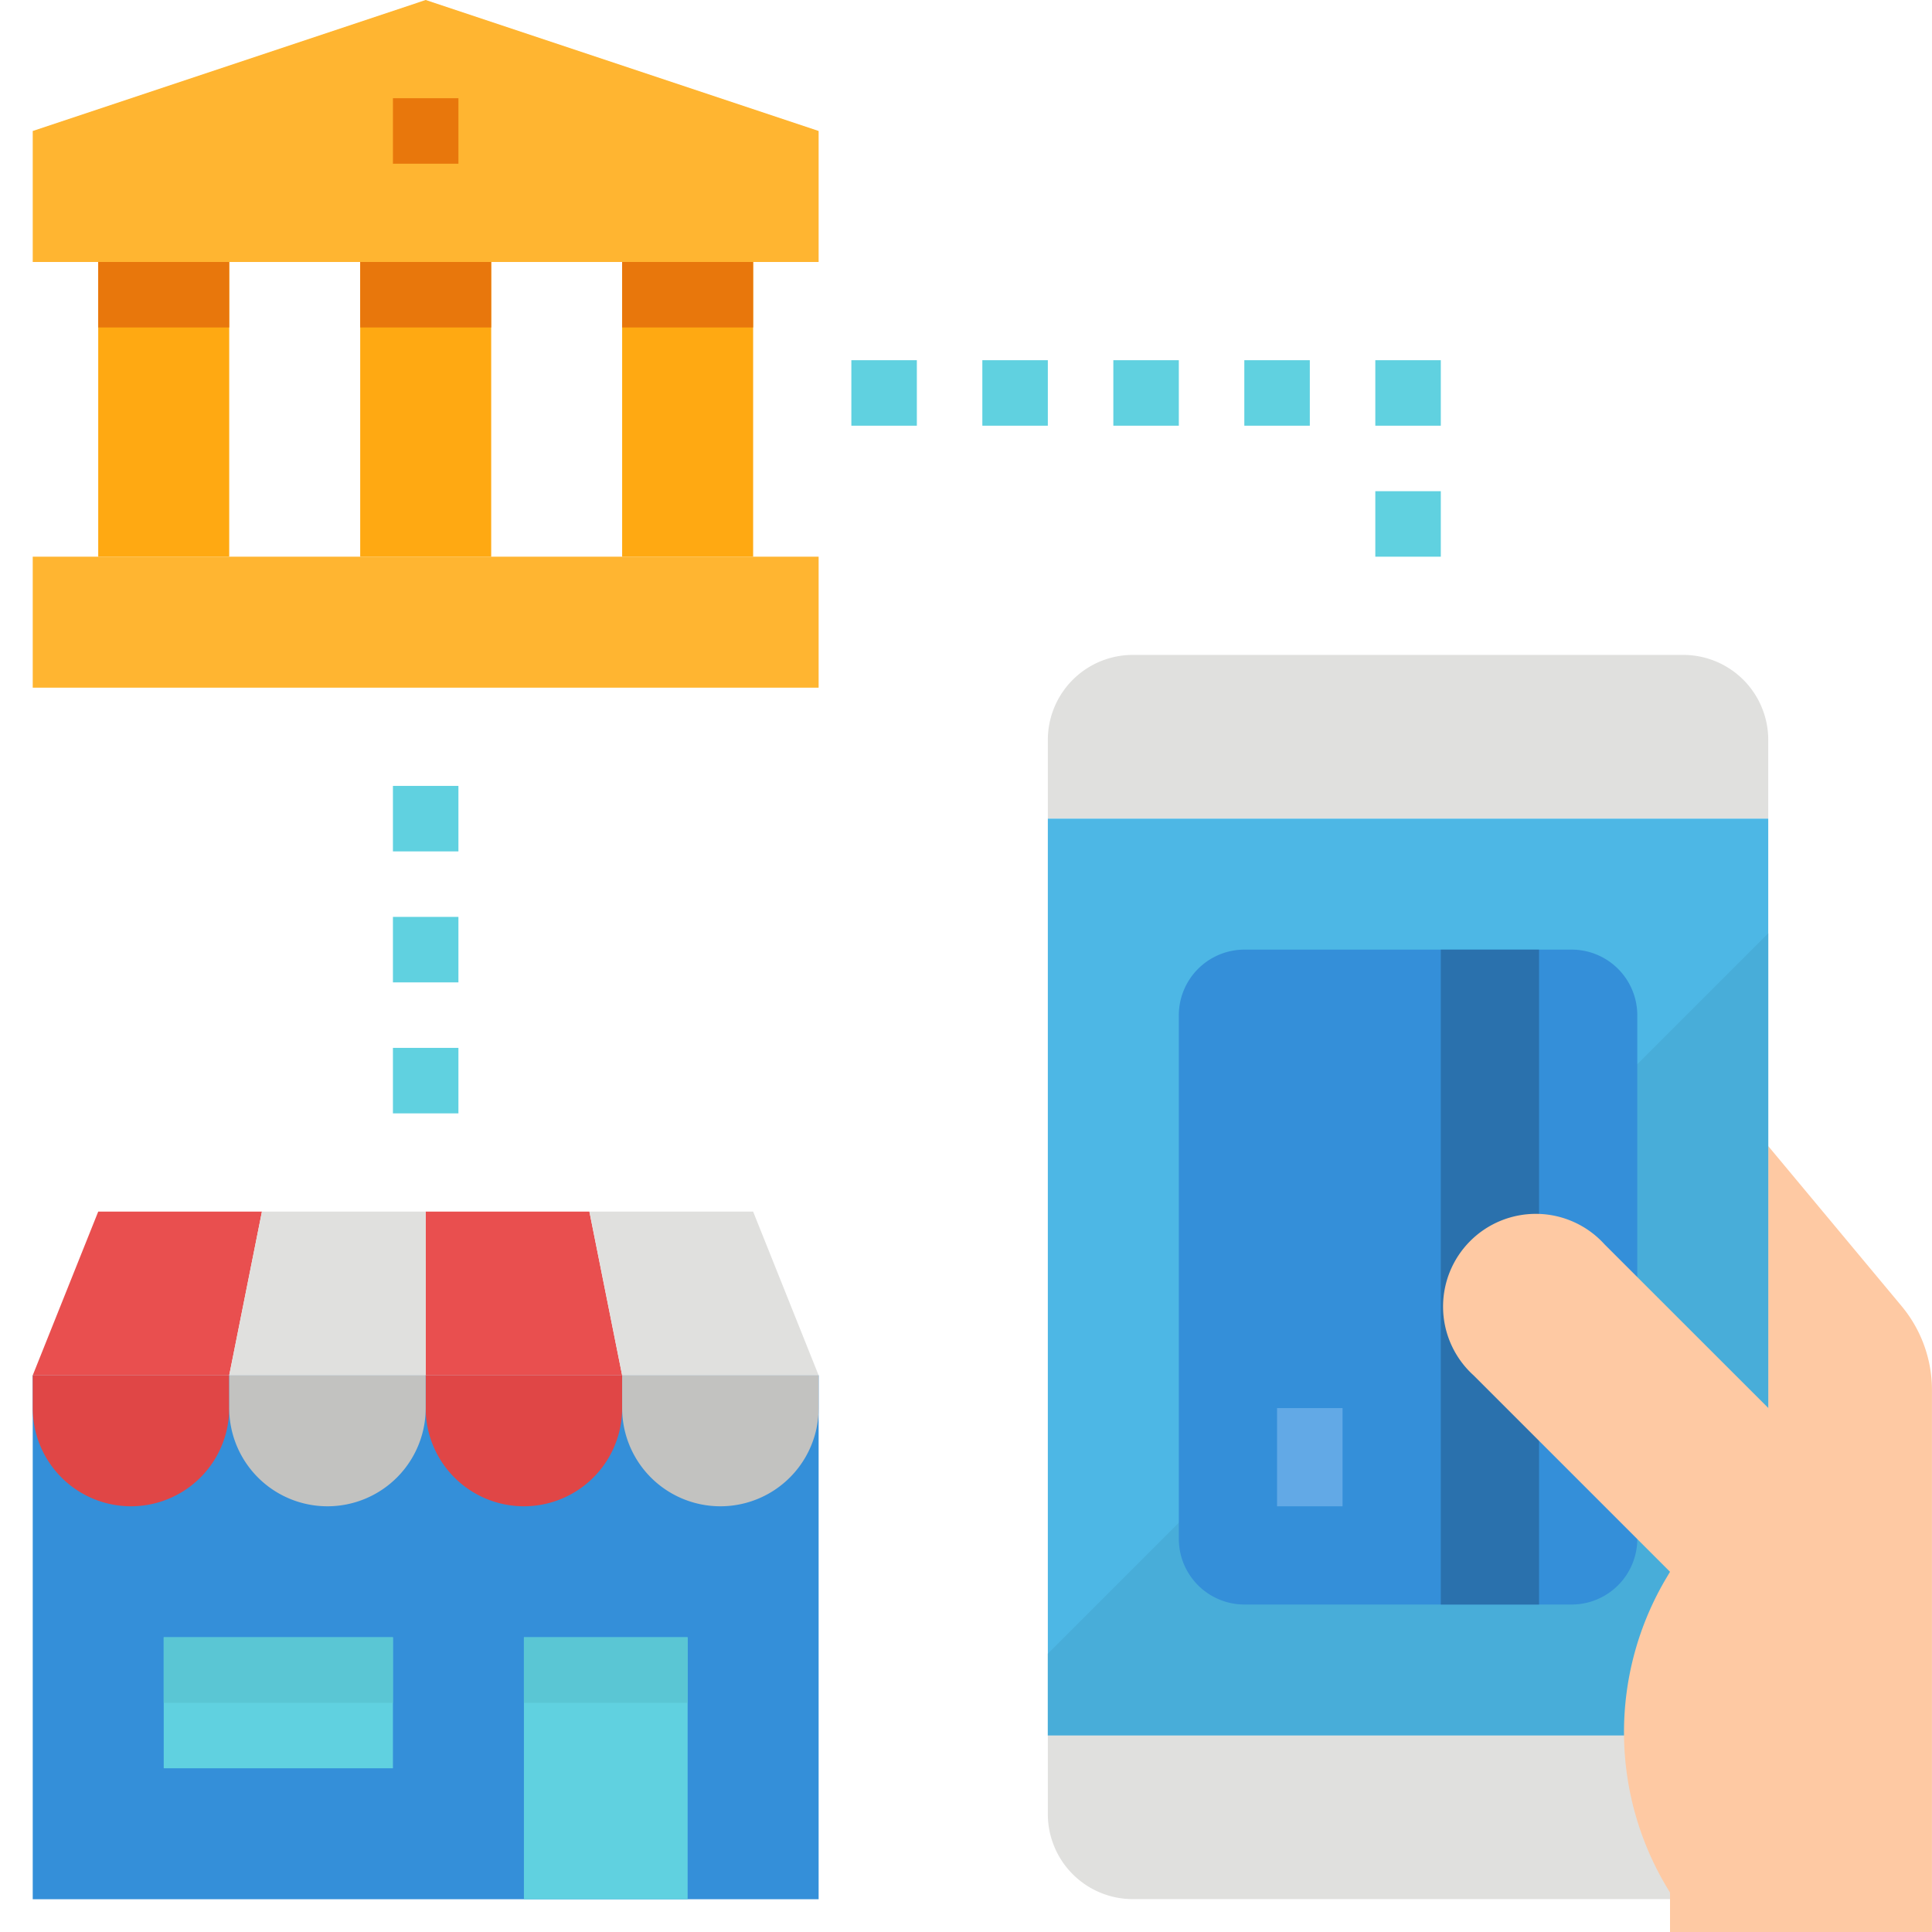 <svg xmlns="http://www.w3.org/2000/svg" width="50" height="50" viewBox="0 0 50 50">
  <g id="payment_gateways" data-name="payment gateways" transform="translate(-25 -164)">
    <rect id="Rectangle_25" data-name="Rectangle 25" width="50" height="50" transform="translate(25 164)" fill="#c5c5c5" opacity="0"/>
    <g id="gateway" transform="translate(25.347 164)">
      <path id="Path_7348" data-name="Path 7348" d="M424.5,280l3.452,4.142a3.392,3.392,0,0,1,.785,2.17v14.027H424.5Zm0,0" transform="translate(-379.085 -250.339)" fill="#fec9a3"/>
      <path id="Path_7349" data-name="Path 7349" d="M267.144,162.2a2.2,2.2,0,0,0-2.2-2.2H250.7a2.2,2.2,0,0,0-2.2,2.2v2.034h18.644Zm0,0" transform="translate(-221.729 -143.051)" fill="#e0e0de"/>
      <path id="Path_7350" data-name="Path 7350" d="M248.5,200h18.644v23.729H248.5Zm0,0" transform="translate(-221.729 -178.814)" fill="#4db7e5"/>
      <path id="Path_7351" data-name="Path 7351" d="M248.5,246.644v2.119h18.644V228Zm0,0" transform="translate(-221.729 -203.847)" fill="#48add9"/>
      <path id="Path_7352" data-name="Path 7352" d="M248.5,424v2.034a2.2,2.2,0,0,0,2.2,2.2h14.237a2.2,2.2,0,0,0,2.2-2.2V424Zm0,0" transform="translate(-221.729 -379.085)" fill="#e0e0de"/>
      <path id="Path_7353" data-name="Path 7353" d="M282.195,232h8.475a1.7,1.7,0,0,1,1.695,1.695v13.559a1.7,1.7,0,0,1-1.695,1.695h-8.475a1.7,1.7,0,0,1-1.695-1.695V233.695A1.7,1.7,0,0,1,282.195,232Zm0,0" transform="translate(-250.339 -207.424)" fill="#348fd9"/>
      <path id="Path_7354" data-name="Path 7354" d="M344.5,232h2.542v16.949H344.5Zm0,0" transform="translate(-307.559 -207.424)" fill="#2a71ad"/>
      <path id="Path_7355" data-name="Path 7355" d="M304.5,344h1.695v2.542H304.5Zm0,0" transform="translate(-271.797 -307.559)" fill="#62a9e6"/>
      <path id="Path_7356" data-name="Path 7356" d="M349.965,298.075a2.4,2.4,0,1,0-3.39,3.39l5.085,5.085-.076.128a7.818,7.818,0,0,0,.076,8.172v1.022H355.9V304.007Zm0,0" transform="translate(-308.787 -265.872)" fill="#fec9a3"/>
      <path id="Path_7357" data-name="Path 7357" d="M20.839,6.78H.5V3.39L10.669,0,20.839,3.39Zm0,0" fill="#ffb531"/>
      <path id="Path_7358" data-name="Path 7358" d="M88.5,24h1.695v1.695H88.5Zm0,0" transform="translate(-78.678 -21.458)" fill="#e8770c"/>
      <path id="Path_7359" data-name="Path 7359" d="M.5,136H20.839v3.39H.5Zm0,0" transform="translate(0 -121.593)" fill="#ffb531"/>
      <path id="Path_7360" data-name="Path 7360" d="M16.5,64h3.39v7.627H16.5Zm0,0" transform="translate(-14.305 -57.22)" fill="#ffa912"/>
      <path id="Path_7361" data-name="Path 7361" d="M80.5,64h3.39v7.627H80.5Zm0,0" transform="translate(-71.525 -57.22)" fill="#ffa912"/>
      <path id="Path_7362" data-name="Path 7362" d="M144.5,64h3.39v7.627H144.5Zm0,0" transform="translate(-128.746 -57.22)" fill="#ffa912"/>
      <path id="Path_7363" data-name="Path 7363" d="M16.5,64h3.39v1.695H16.5Zm0,0" transform="translate(-14.305 -57.22)" fill="#e8770c"/>
      <path id="Path_7364" data-name="Path 7364" d="M80.5,64h3.39v1.695H80.5Zm0,0" transform="translate(-71.525 -57.22)" fill="#e8770c"/>
      <path id="Path_7365" data-name="Path 7365" d="M144.5,64h3.39v1.695H144.5Zm0,0" transform="translate(-128.746 -57.22)" fill="#e8770c"/>
      <g id="Group_1927" data-name="Group 1927" transform="translate(9.822 9.322)">
        <path id="Path_7366" data-name="Path 7366" d="M88.5,192h1.695v1.695H88.5Zm0,0" transform="translate(-88.5 -180.983)" fill="#60d1e0"/>
        <path id="Path_7367" data-name="Path 7367" d="M88.5,224h1.695v1.695H88.5Zm0,0" transform="translate(-88.5 -209.593)" fill="#60d1e0"/>
        <path id="Path_7368" data-name="Path 7368" d="M88.5,256h1.695v1.695H88.5Zm0,0" transform="translate(-88.5 -238.203)" fill="#60d1e0"/>
        <path id="Path_7369" data-name="Path 7369" d="M232.5,88h1.695v1.695H232.5Zm0,0" transform="translate(-217.246 -88)" fill="#60d1e0"/>
        <path id="Path_7370" data-name="Path 7370" d="M200.5,88h1.695v1.695H200.5Zm0,0" transform="translate(-188.636 -88)" fill="#60d1e0"/>
        <path id="Path_7371" data-name="Path 7371" d="M264.5,88h1.695v1.695H264.5Zm0,0" transform="translate(-245.856 -88)" fill="#60d1e0"/>
        <path id="Path_7372" data-name="Path 7372" d="M296.5,88h1.695v1.695H296.5Zm0,0" transform="translate(-274.466 -88)" fill="#60d1e0"/>
        <path id="Path_7373" data-name="Path 7373" d="M328.5,88h1.695v1.695H328.5Zm0,0" transform="translate(-303.076 -88)" fill="#60d1e0"/>
        <path id="Path_7374" data-name="Path 7374" d="M328.5,120h1.695v1.695H328.5Zm0,0" transform="translate(-303.076 -116.61)" fill="#60d1e0"/>
      </g>
      <path id="Path_7375" data-name="Path 7375" d="M.5,336H20.839v13.559H.5Zm0,0" transform="translate(0 -300.407)" fill="#348fd9"/>
      <path id="Path_7376" data-name="Path 7376" d="M5.585,300.237H.5L2.195,296H6.432Zm0,0" transform="translate(0 -264.644)" fill="#e94f4f"/>
      <path id="Path_7377" data-name="Path 7377" d="M101.585,300.237H96.5V296h4.237Zm0,0" transform="translate(-85.831 -264.644)" fill="#e94f4f"/>
      <path id="Path_7378" data-name="Path 7378" d="M53.585,300.237H48.5L49.347,296h4.237Zm0,0" transform="translate(-42.915 -264.644)" fill="#e0e0de"/>
      <path id="Path_7379" data-name="Path 7379" d="M142.432,300.237h-5.085L136.5,296h4.237Zm0,0" transform="translate(-121.593 -264.644)" fill="#e0e0de"/>
      <path id="Path_7380" data-name="Path 7380" d="M.5,336H5.585v.847a2.542,2.542,0,1,1-5.085,0Zm0,0" transform="translate(0 -300.407)" fill="#e04646"/>
      <path id="Path_7381" data-name="Path 7381" d="M96.5,336h5.085v.847a2.542,2.542,0,1,1-5.085,0Zm0,0" transform="translate(-85.831 -300.407)" fill="#e04646"/>
      <path id="Path_7382" data-name="Path 7382" d="M48.5,336h5.085v.847a2.542,2.542,0,1,1-5.085,0Zm0,0" transform="translate(-42.915 -300.407)" fill="#c2c2c0"/>
      <path id="Path_7383" data-name="Path 7383" d="M144.5,336h5.085v.847a2.542,2.542,0,1,1-5.085,0Zm0,0" transform="translate(-128.746 -300.407)" fill="#c2c2c0"/>
      <path id="Path_7384" data-name="Path 7384" d="M32.5,400h5.932v3.39H32.5Zm0,0" transform="translate(-28.61 -357.627)" fill="#60d1e0"/>
      <path id="Path_7385" data-name="Path 7385" d="M120.5,400h4.237v6.78H120.5Zm0,0" transform="translate(-107.288 -357.627)" fill="#60d1e0"/>
      <path id="Path_7386" data-name="Path 7386" d="M32.5,400h5.932v1.695H32.5Zm0,0" transform="translate(-28.61 -357.627)" fill="#5ac6d4"/>
      <path id="Path_7387" data-name="Path 7387" d="M120.5,400h4.237v1.695H120.5Zm0,0" transform="translate(-107.288 -357.627)" fill="#5ac6d4"/>
    </g>
  </g>
</svg>
